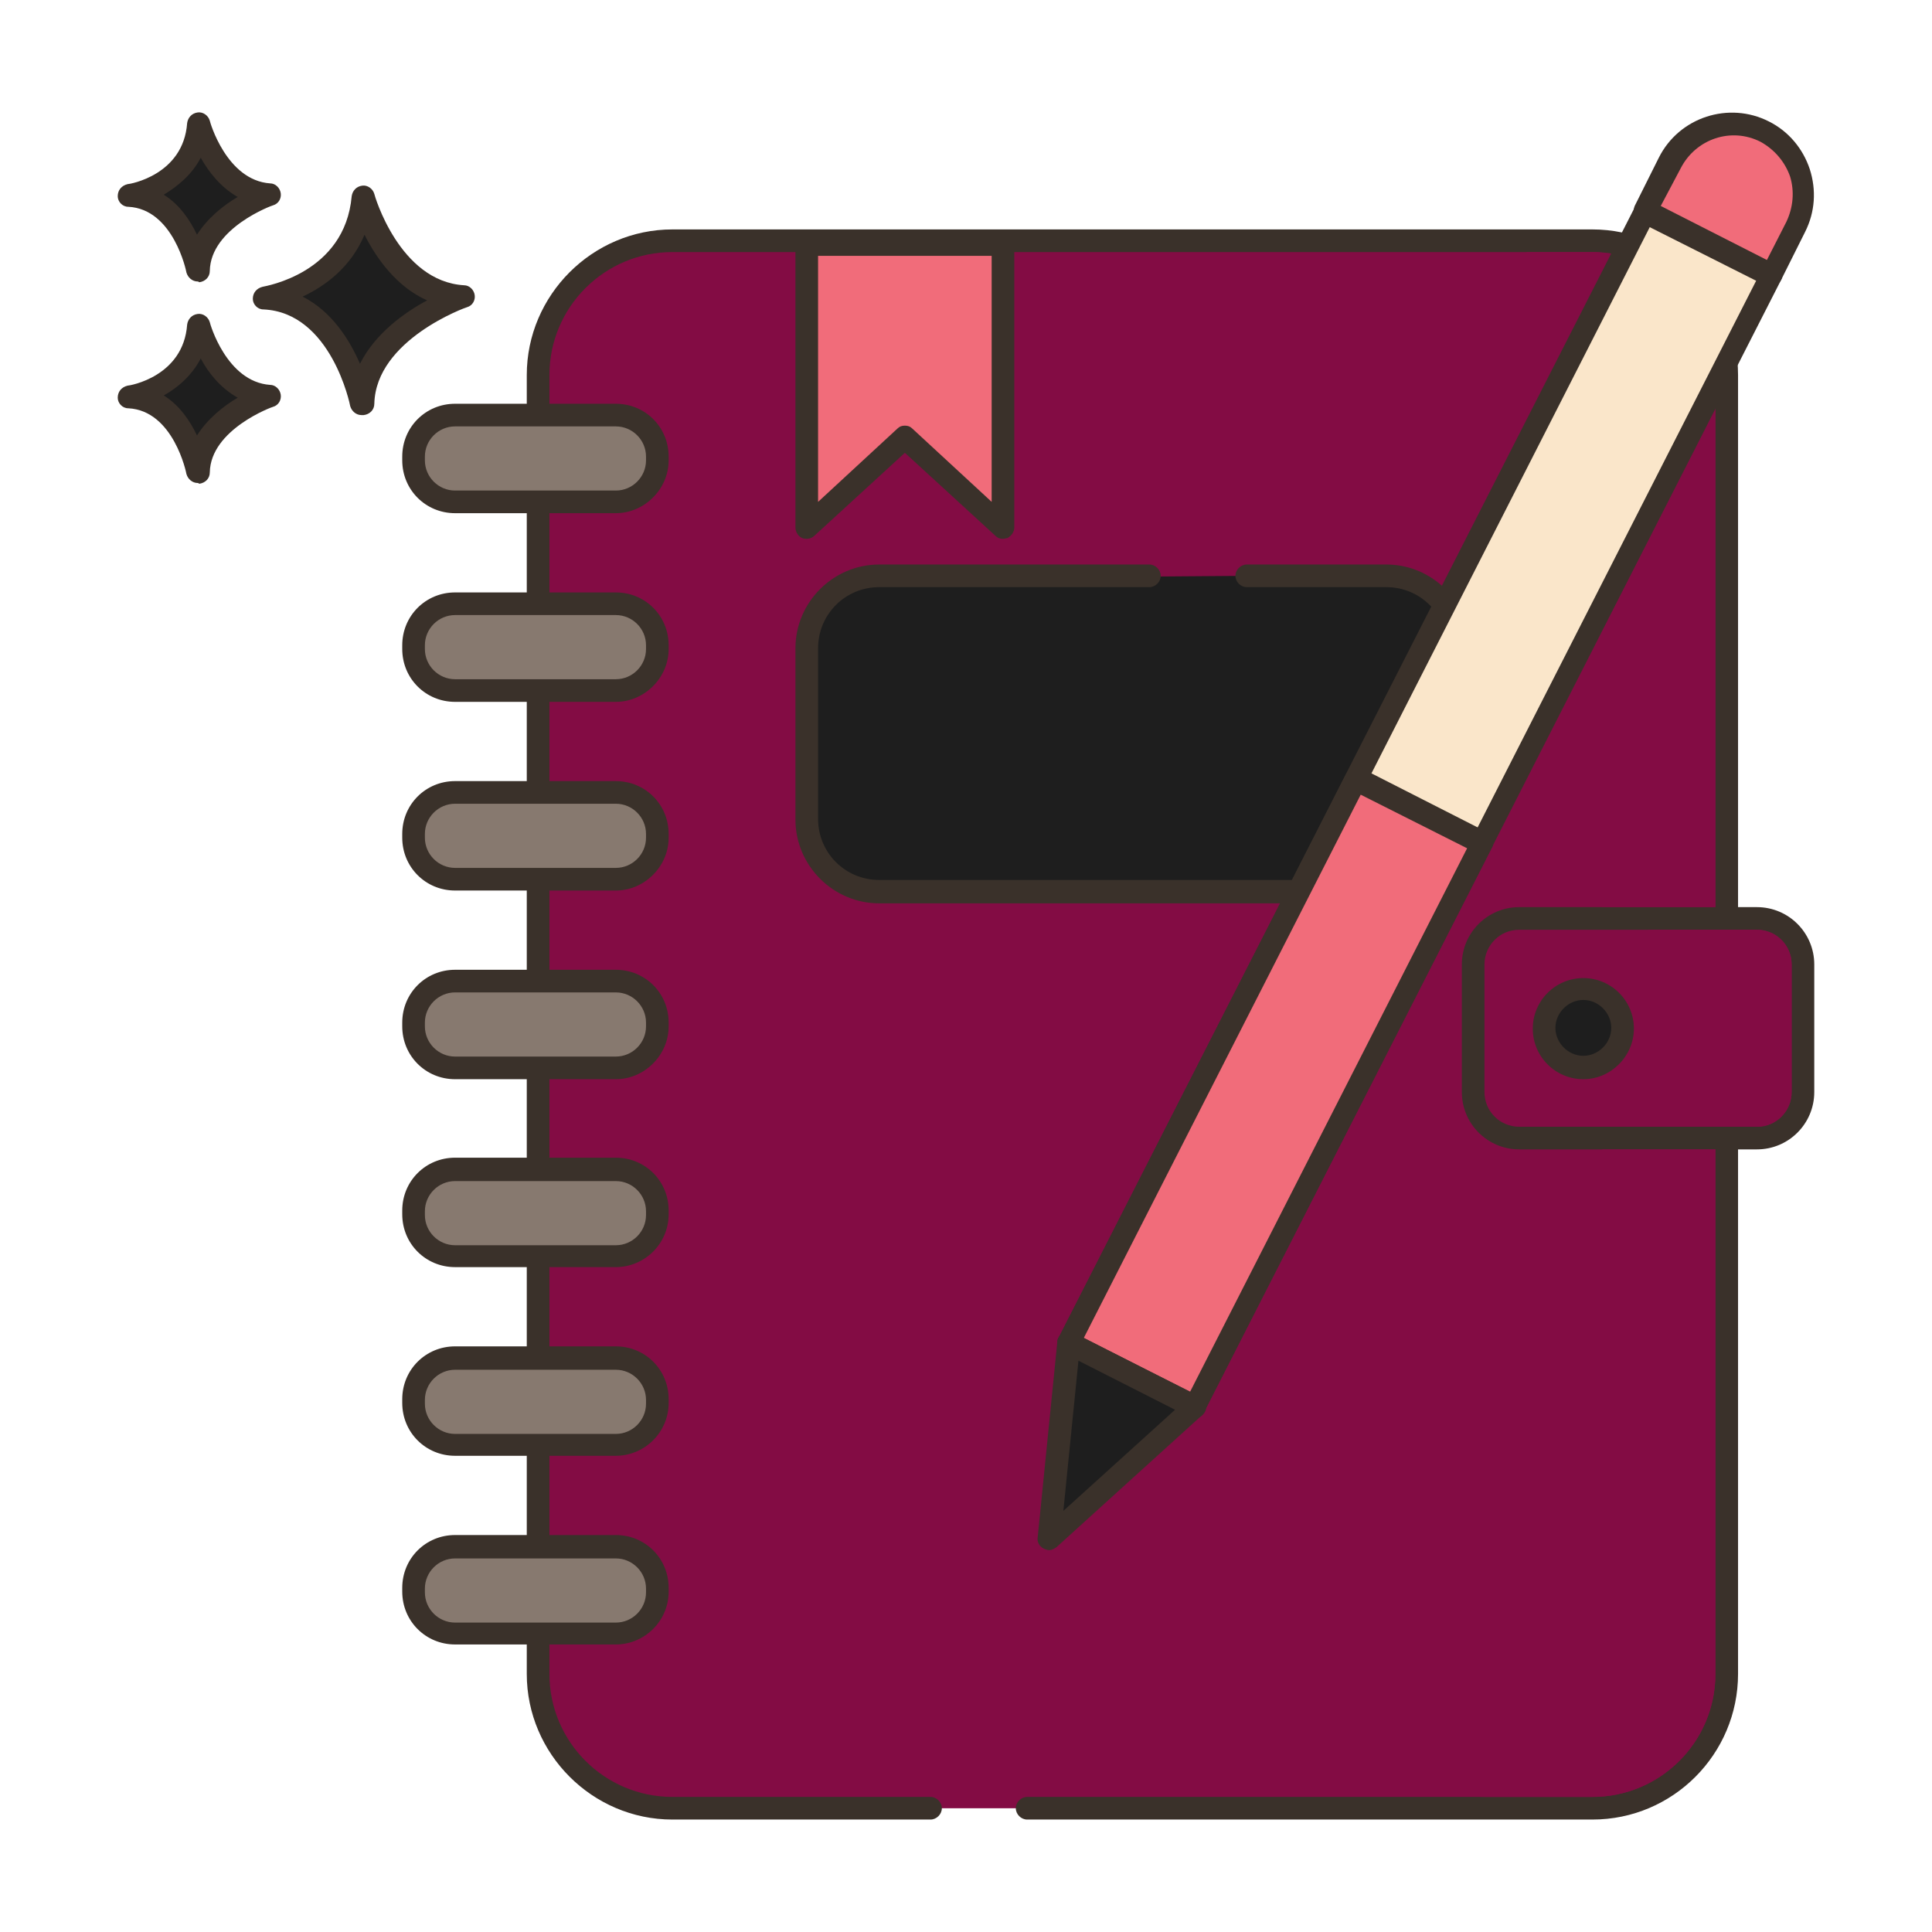 <svg xmlns="http://www.w3.org/2000/svg" xmlns:xlink="http://www.w3.org/1999/xlink" id="Layer_1" x="0px" y="0px" viewBox="0 0 256 256" style="enable-background:new 0 0 256 256;" xml:space="preserve"><style type="text/css">	.st0{display:none;}	.st1{display:inline;}	.st2{fill:none;stroke:#6B1D1D;stroke-width:0.5;stroke-miterlimit:10;}	.st3{fill:#1E1E1E;}	.st4{fill:#3A312A;}	.st5{fill:#830C44;}	.st6{fill:#87796F;}	.st7{fill:#F16C7A;}	.st8{fill:#FAE6CA;}</style><g id="Layer_2_00000165915974687810532850000011505218114286903479_" class="st0">	<g class="st1">		<g>			<line class="st2" x1="0" y1="4.8" x2="256" y2="4.8"></line>			<line class="st2" x1="0" y1="16.6" x2="256" y2="16.6"></line>			<line class="st2" x1="0" y1="28.3" x2="256" y2="28.3"></line>			<line class="st2" x1="0" y1="40" x2="256" y2="40"></line>			<line class="st2" x1="0" y1="51.8" x2="256" y2="51.8"></line>			<line class="st2" x1="0" y1="63.5" x2="256" y2="63.5"></line>			<line class="st2" x1="0" y1="75.2" x2="256" y2="75.2"></line>			<line class="st2" x1="0" y1="86.9" x2="256" y2="86.9"></line>			<line class="st2" x1="0" y1="98.7" x2="256" y2="98.7"></line>			<line class="st2" x1="0" y1="110.4" x2="256" y2="110.4"></line>			<line class="st2" x1="0" y1="122.1" x2="256" y2="122.1"></line>			<line class="st2" x1="0" y1="133.9" x2="256" y2="133.9"></line>			<line class="st2" x1="0" y1="145.6" x2="256" y2="145.6"></line>			<line class="st2" x1="0" y1="157.3" x2="256" y2="157.3"></line>			<line class="st2" x1="0" y1="169.1" x2="256" y2="169.1"></line>			<line class="st2" x1="0" y1="180.8" x2="256" y2="180.8"></line>			<line class="st2" x1="0" y1="192.5" x2="256" y2="192.5"></line>			<line class="st2" x1="0" y1="204.2" x2="256" y2="204.2"></line>			<line class="st2" x1="0" y1="216" x2="256" y2="216"></line>			<line class="st2" x1="0" y1="227.7" x2="256" y2="227.7"></line>			<line class="st2" x1="0" y1="239.4" x2="256" y2="239.4"></line>			<line class="st2" x1="0" y1="251.2" x2="256" y2="251.2"></line>		</g>		<g>			<line class="st2" x1="251.2" y1="0" x2="251.2" y2="256"></line>			<line class="st2" x1="239.4" y1="0" x2="239.4" y2="256"></line>			<line class="st2" x1="227.7" y1="0" x2="227.7" y2="256"></line>			<line class="st2" x1="216" y1="0" x2="216" y2="256"></line>			<line class="st2" x1="204.2" y1="0" x2="204.2" y2="256"></line>			<line class="st2" x1="192.5" y1="0" x2="192.5" y2="256"></line>			<line class="st2" x1="180.8" y1="0" x2="180.8" y2="256"></line>			<line class="st2" x1="169.1" y1="0" x2="169.1" y2="256"></line>			<line class="st2" x1="157.3" y1="0" x2="157.3" y2="256"></line>			<line class="st2" x1="145.6" y1="0" x2="145.6" y2="256"></line>			<line class="st2" x1="133.9" y1="0" x2="133.9" y2="256"></line>			<line class="st2" x1="122.1" y1="0" x2="122.1" y2="256"></line>			<line class="st2" x1="110.4" y1="0" x2="110.4" y2="256"></line>			<line class="st2" x1="98.7" y1="0" x2="98.7" y2="256"></line>			<line class="st2" x1="86.9" y1="0" x2="86.9" y2="256"></line>			<line class="st2" x1="75.2" y1="0" x2="75.2" y2="256"></line>			<line class="st2" x1="63.5" y1="0" x2="63.5" y2="256"></line>			<line class="st2" x1="51.8" y1="0" x2="51.8" y2="256"></line>			<line class="st2" x1="40" y1="0" x2="40" y2="256"></line>			<line class="st2" x1="28.3" y1="0" x2="28.3" y2="256"></line>			<line class="st2" x1="16.6" y1="0" x2="16.6" y2="256"></line>			<line class="st2" x1="4.8" y1="0" x2="4.8" y2="256"></line>		</g>	</g></g><g id="Layer_1_00000067217158540492338810000015988102462310272163_">	<g>		<path class="st3" d="M48,26.1c0,0,3.4,12.7,13.2,13.2c0,0-13.1,4.5-13.3,14.2c0,0-2.6-13.6-12.9-14.1C34.9,39.5,47,37.6,48,26.1z"></path>		<path class="st4" d="M47.9,55c-0.7,0-1.3-0.5-1.5-1.2c0-0.1-2.5-12.4-11.5-12.8c-0.8,0-1.4-0.7-1.4-1.4c0-0.8,0.5-1.4,1.3-1.6   c0.4-0.1,10.9-1.8,11.8-12c0.1-0.7,0.6-1.3,1.4-1.4c0.7-0.1,1.4,0.4,1.6,1.1c0,0.1,3.3,11.6,11.9,12.1c0.7,0,1.3,0.6,1.4,1.3   s-0.3,1.4-1,1.6c-0.1,0-12.1,4.3-12.3,12.8c0,0.8-0.6,1.4-1.4,1.5C48,55,47.9,55,47.9,55z M40.1,39.3c3.9,2,6.2,5.7,7.6,8.9   c2-4,5.9-6.8,8.9-8.4c-4.1-1.8-6.8-5.7-8.3-8.7C46.5,35.4,43.1,37.9,40.1,39.3z"></path>		<path class="st3" d="M26.3,43.1c0,0,2.4,9,9.4,9.4c0,0-9.3,3.2-9.4,10c0,0-1.8-9.6-9.1-9.9C17.1,52.5,25.6,51.2,26.3,43.1z"></path>		<path class="st4" d="M26.2,64c-0.7,0-1.3-0.5-1.5-1.2c0-0.1-1.7-8.4-7.7-8.7c-0.8,0-1.4-0.7-1.4-1.4c0-0.8,0.5-1.4,1.3-1.6   c0.3,0,7.4-1.2,7.9-8.1c0.1-0.7,0.6-1.3,1.4-1.4c0.7-0.1,1.4,0.4,1.6,1.1l0,0c0,0.1,2.2,7.9,8,8.3c0.7,0,1.3,0.6,1.4,1.3   c0.1,0.7-0.3,1.4-1,1.6c-0.1,0-8.3,3-8.4,8.7c0,0.8-0.6,1.4-1.4,1.5C26.3,64,26.2,64,26.2,64z M21.7,52.4c2.1,1.3,3.5,3.4,4.4,5.3   c1.4-2.2,3.5-3.9,5.4-5c-2.3-1.3-3.9-3.3-4.9-5.2C25.4,49.8,23.5,51.4,21.7,52.4z"></path>		<path class="st3" d="M26.3,16.4c0,0,2.4,9,9.4,9.4c0,0-9.3,3.2-9.4,10c0,0-1.8-9.6-9.1-9.9C17.1,25.9,25.6,24.6,26.3,16.4z"></path>		<path class="st4" d="M26.2,37.3c-0.7,0-1.3-0.5-1.5-1.2c0-0.1-1.7-8.4-7.7-8.7c-0.8,0-1.4-0.7-1.4-1.4c0-0.8,0.5-1.4,1.3-1.6   c0.3,0,7.4-1.2,7.9-8.1c0.1-0.7,0.6-1.3,1.4-1.4c0.7-0.1,1.4,0.4,1.6,1.1l0,0c0,0.1,2.2,7.9,8,8.3c0.7,0,1.3,0.6,1.4,1.3   c0.1,0.7-0.3,1.4-1,1.6c-0.1,0-8.3,3-8.4,8.7c0,0.8-0.6,1.4-1.4,1.5C26.3,37.3,26.2,37.3,26.2,37.3z M21.7,25.8   c2.1,1.3,3.5,3.4,4.4,5.3c1.4-2.2,3.5-3.9,5.4-5c-2.3-1.3-3.9-3.4-4.9-5.2C25.4,23.2,23.5,24.7,21.7,25.8z"></path>		<path class="st5" d="M136.1,239.6H211c9.8,0,17.8-8,17.8-17.8V49.7c0-9.8-8-17.8-17.8-17.8H89.1c-9.8,0-17.8,8-17.8,17.8v172.1   c0,9.8,8,17.8,17.8,17.8h34.2H136.1z"></path>		<path class="st4" d="M211,241.1h-74.9c-0.8,0-1.5-0.7-1.5-1.5s0.7-1.5,1.5-1.5H211c9,0,16.3-7.3,16.3-16.3V49.7   c0-9-7.3-16.3-16.3-16.3H89.1c-9,0-16.3,7.3-16.3,16.3v172.1c0,9,7.3,16.3,16.3,16.3h34.2c0.8,0,1.5,0.7,1.5,1.5s-0.7,1.5-1.5,1.5   H89.1c-10.6,0-19.3-8.7-19.3-19.3V49.7c0-10.6,8.7-19.3,19.3-19.3H211c10.6,0,19.3,8.7,19.3,19.3v172.1   C230.3,232.4,221.7,241.1,211,241.1z"></path>		<path class="st3" d="M152.3,76.4h-35.8c-5.3,0-9.6,4.3-9.6,9.6v22.6c0,5.3,4.3,9.6,9.6,9.6h67.2c5.3,0,9.6-4.3,9.6-9.6V85.9   c0-5.3-4.3-9.6-9.6-9.6h-18.5L152.3,76.4L152.3,76.4z"></path>		<path class="st4" d="M183.7,119.7h-67.2c-6.1,0-11.1-5-11.1-11.1V85.9c0-6.1,5-11.1,11.1-11.1h35.8c0.8,0,1.5,0.7,1.5,1.5   s-0.7,1.5-1.5,1.5h-35.8c-4.5,0-8.1,3.6-8.1,8.1v22.6c0,4.5,3.6,8.1,8.1,8.1h67.2c4.5,0,8.1-3.6,8.1-8.1V85.9   c0-4.5-3.6-8.1-8.1-8.1h-18.5c-0.8,0-1.5-0.7-1.5-1.5s0.7-1.5,1.5-1.5h18.5c6.1,0,11.1,5,11.1,11.1v22.6   C194.7,114.7,189.8,119.7,183.7,119.7z"></path>		<path class="st6" d="M81.6,216.4H60.3c-3,0-5.5-2.5-5.5-5.5v-0.5c0-3,2.5-5.5,5.5-5.5h21.3c3,0,5.5,2.5,5.5,5.5v0.5   C87.1,214,84.6,216.4,81.6,216.4z"></path>		<path class="st4" d="M81.6,217.9H60.3c-3.9,0-7-3.1-7-7v-0.5c0-3.9,3.1-7,7-7h21.3c3.9,0,7,3.1,7,7v0.5   C88.6,214.8,85.4,217.9,81.6,217.9z M60.3,206.5c-2.2,0-4,1.8-4,4v0.5c0,2.2,1.8,4,4,4h21.3c2.2,0,4-1.8,4-4v-0.5c0-2.2-1.8-4-4-4   H60.3z"></path>		<path class="st6" d="M81.6,191.4H60.3c-3,0-5.5-2.5-5.5-5.5v-0.5c0-3,2.5-5.5,5.5-5.5h21.3c3,0,5.5,2.5,5.5,5.5v0.5   C87.1,189,84.6,191.4,81.6,191.4z"></path>		<path class="st4" d="M81.6,192.9H60.3c-3.9,0-7-3.1-7-7v-0.5c0-3.9,3.1-7,7-7h21.3c3.9,0,7,3.1,7,7v0.5   C88.6,189.8,85.4,192.9,81.6,192.9z M60.3,181.5c-2.2,0-4,1.8-4,4v0.5c0,2.2,1.8,4,4,4h21.3c2.2,0,4-1.8,4-4v-0.5c0-2.2-1.8-4-4-4   H60.3z"></path>		<path class="st6" d="M81.6,166.4H60.3c-3,0-5.5-2.5-5.5-5.5v-0.5c0-3,2.5-5.5,5.5-5.5h21.3c3,0,5.5,2.5,5.5,5.5v0.5   C87.1,164,84.6,166.4,81.6,166.4z"></path>		<path class="st4" d="M81.6,167.9H60.3c-3.9,0-7-3.1-7-7v-0.5c0-3.9,3.1-7,7-7h21.3c3.9,0,7,3.1,7,7v0.5   C88.6,164.8,85.4,167.9,81.6,167.9z M60.3,156.5c-2.2,0-4,1.8-4,4v0.5c0,2.2,1.8,4,4,4h21.3c2.2,0,4-1.8,4-4v-0.5c0-2.2-1.8-4-4-4   H60.3z"></path>		<path class="st6" d="M81.6,141.5H60.3c-3,0-5.5-2.5-5.5-5.5v-0.5c0-3,2.5-5.5,5.5-5.5h21.3c3,0,5.5,2.5,5.5,5.5v0.5   C87.1,139,84.6,141.5,81.6,141.5z"></path>		<path class="st4" d="M81.6,143H60.3c-3.9,0-7-3.1-7-7v-0.5c0-3.9,3.1-7,7-7h21.3c3.9,0,7,3.1,7,7v0.5   C88.6,139.8,85.4,143,81.6,143z M60.3,131.5c-2.2,0-4,1.8-4,4v0.5c0,2.2,1.8,4,4,4h21.3c2.2,0,4-1.8,4-4v-0.5c0-2.2-1.8-4-4-4   H60.3z"></path>		<path class="st6" d="M81.6,116.5H60.3c-3,0-5.5-2.5-5.5-5.5v-0.5c0-3,2.5-5.5,5.5-5.5h21.3c3,0,5.5,2.5,5.5,5.5v0.5   C87.1,114,84.6,116.5,81.6,116.5z"></path>		<path class="st4" d="M81.6,118H60.3c-3.9,0-7-3.1-7-7v-0.5c0-3.9,3.1-7,7-7h21.3c3.9,0,7,3.1,7,7v0.5   C88.6,114.8,85.4,118,81.6,118z M60.3,106.5c-2.2,0-4,1.8-4,4v0.5c0,2.2,1.8,4,4,4h21.3c2.2,0,4-1.8,4-4v-0.5c0-2.2-1.8-4-4-4   H60.3z"></path>		<path class="st6" d="M81.6,91.5H60.3c-3,0-5.5-2.5-5.5-5.5v-0.5c0-3,2.5-5.5,5.5-5.5h21.3c3,0,5.5,2.5,5.5,5.5V86   C87.1,89,84.6,91.5,81.6,91.5z"></path>		<path class="st4" d="M81.6,93H60.3c-3.9,0-7-3.1-7-7v-0.5c0-3.9,3.1-7,7-7h21.3c3.9,0,7,3.1,7,7V86C88.6,89.8,85.4,93,81.6,93z    M60.3,81.5c-2.2,0-4,1.8-4,4V86c0,2.2,1.8,4,4,4h21.3c2.2,0,4-1.8,4-4v-0.5c0-2.2-1.8-4-4-4H60.3z"></path>		<path class="st6" d="M81.6,66.5H60.3c-3,0-5.5-2.5-5.5-5.5v-0.5c0-3,2.5-5.5,5.5-5.5h21.3c3,0,5.5,2.5,5.5,5.5V61   C87.1,64,84.6,66.5,81.6,66.5z"></path>		<path class="st4" d="M81.6,68H60.3c-3.9,0-7-3.1-7-7v-0.5c0-3.9,3.1-7,7-7h21.3c3.9,0,7,3.1,7,7V61C88.6,64.8,85.4,68,81.6,68z    M60.3,56.5c-2.2,0-4,1.8-4,4V61c0,2.2,1.8,4,4,4h21.3c2.2,0,4-1.8,4-4v-0.5c0-2.2-1.8-4-4-4C81.6,56.5,60.3,56.5,60.3,56.5z"></path>		<path class="st5" d="M201.3,121.7h31.5c3.4,0,6.1,2.7,6.1,6.1v16.9c0,3.4-2.7,6.1-6.1,6.1h-31.5c-3.4,0-6.1-2.7-6.1-6.1v-16.9   C195.2,124.4,198,121.7,201.3,121.7z"></path>		<path class="st4" d="M232.8,152.3h-31.5c-4.2,0-7.6-3.4-7.6-7.6v-16.9c0-4.2,3.4-7.6,7.6-7.6h31.5c4.2,0,7.6,3.4,7.6,7.6v16.9   C240.4,148.9,237,152.3,232.8,152.3z M201.3,123.2c-2.6,0-4.6,2.1-4.6,4.6v16.9c0,2.6,2.1,4.6,4.6,4.6h31.5c2.6,0,4.6-2.1,4.6-4.6   v-16.9c0-2.6-2.1-4.6-4.6-4.6L201.3,123.2L201.3,123.2z"></path>		<path class="st3" d="M215,136.2c0,2.9-2.3,5.2-5.2,5.2s-5.2-2.3-5.2-5.2s2.3-5.2,5.2-5.2C212.7,131,215,133.4,215,136.2z"></path>		<path class="st4" d="M209.8,143c-3.7,0-6.7-3-6.7-6.7c0-3.7,3-6.7,6.7-6.7s6.7,3,6.7,6.7C216.5,139.9,213.5,143,209.8,143z    M209.8,132.5c-2,0-3.7,1.7-3.7,3.7s1.7,3.7,3.7,3.7c2,0,3.7-1.7,3.7-3.7C213.5,134.2,211.8,132.5,209.8,132.5z"></path>		<path class="st7" d="M234.7,36.5l3.2-6.4c2.3-4.6,0.5-10.3-4.1-12.6l0,0c-4.6-2.3-10.3-0.5-12.6,4.1l-3.2,6.4L234.7,36.5z"></path>		<path class="st4" d="M234.7,38c-0.2,0-0.5-0.1-0.7-0.2l-16.7-8.5c-0.7-0.4-1-1.3-0.7-2l3.2-6.4c2.7-5.4,9.3-7.5,14.6-4.8   c2.6,1.3,4.5,3.6,5.4,6.3c0.9,2.8,0.7,5.7-0.6,8.3l-3.2,6.4c-0.2,0.4-0.5,0.6-0.9,0.7C235,38,234.9,38,234.7,38z M220,27.4   l14.1,7.1l2.6-5.1c0.9-1.9,1.1-4,0.5-6c-0.7-2-2.1-3.6-3.9-4.6c-3.9-2-8.6-0.4-10.6,3.5L220,27.4z"></path>		<polygon class="st8" points="234.7,36.5 158.3,186.4 141.6,178 218,28.1   "></polygon>		<path class="st4" d="M158.3,187.9c-0.2,0-0.5-0.1-0.7-0.2l-16.7-8.5c-0.4-0.2-0.6-0.5-0.7-0.9c-0.1-0.4-0.1-0.8,0.1-1.1   l76.4-149.9c0.4-0.7,1.3-1,2-0.7l16.7,8.5c0.4,0.2,0.6,0.5,0.7,0.9s0.1,0.8-0.1,1.1l-76.4,149.9   C159.4,187.6,158.9,187.9,158.3,187.9z M143.6,177.3l14.1,7.1l75-147.2l-14.1-7.1L143.6,177.3z"></path>		<polygon class="st7" points="179.6,103.3 141.6,178 158.3,186.4 196.4,111.7   "></polygon>		<path class="st4" d="M158.3,187.9c-0.2,0-0.5-0.1-0.7-0.2l-16.7-8.5c-0.4-0.2-0.6-0.5-0.7-0.9c-0.1-0.4-0.1-0.8,0.1-1.1l38.1-74.7   c0.4-0.7,1.3-1,2-0.7l16.7,8.5c0.4,0.2,0.6,0.5,0.7,0.9c0.1,0.4,0.1,0.8-0.1,1.1l-38.1,74.7C159.4,187.6,158.9,187.9,158.3,187.9z    M143.6,177.3l14.1,7.1l36.7-72l-14.1-7.1L143.6,177.3z"></path>		<polygon class="st3" points="158.3,186.4 141.6,178 139,203.9   "></polygon>		<path class="st4" d="M139,205.4c-0.2,0-0.5-0.1-0.7-0.2c-0.6-0.3-0.9-0.9-0.8-1.5l2.6-25.9c0-0.5,0.3-0.9,0.8-1.2   c0.4-0.2,1-0.2,1.4,0l16.7,8.5c0.4,0.2,0.7,0.6,0.8,1.1c0.1,0.5-0.1,1-0.5,1.3L140,205C139.7,205.2,139.4,205.4,139,205.4z    M142.9,180.3l-2,19.9l14.8-13.4L142.9,180.3z"></path>		<polygon class="st7" points="132.9,69.9 119.9,57.9 106.9,69.9 106.9,32.4 132.9,32.4   "></polygon>		<path class="st4" d="M132.9,71.4c-0.4,0-0.7-0.1-1-0.4l-12-11l-12,11c-0.4,0.4-1.1,0.5-1.6,0.3c-0.5-0.2-0.9-0.8-0.9-1.4V32.4   c0-0.8,0.7-1.5,1.5-1.5h26c0.8,0,1.5,0.7,1.5,1.5v37.5c0,0.6-0.4,1.1-0.9,1.4C133.3,71.3,133.1,71.4,132.9,71.4z M119.9,56.4   c0.4,0,0.7,0.1,1,0.4l10.5,9.7V33.9h-23v32.6l10.5-9.7C119.2,56.5,119.5,56.4,119.9,56.4z"></path>		<polygon class="st5" points="227.3,54.3 227.3,120.2 212.3,120.2 212.3,83.7   "></polygon>		<path class="st5" d="M212.3,152.3h15v69.5c0,9-7.3,16.3-16.3,16.3h-15c9,0,16.3-7.3,16.3-16.3V152.3z"></path>		<path class="st5" d="M232.8,123.2h-15c2.6,0,4.6,2.1,4.6,4.6v16.9c0,2.6-2.1,4.6-4.6,4.6h15c2.6,0,4.6-2.1,4.6-4.6v-16.9   C237.4,125.3,235.4,123.2,232.8,123.2z"></path>		<path class="st5" d="M202.2,33.4h8.8c0.8,0,1.6,0.1,2.4,0.2l-3.4,6.6C208.2,37.2,205.5,34.8,202.2,33.4z"></path>	</g></g></svg>